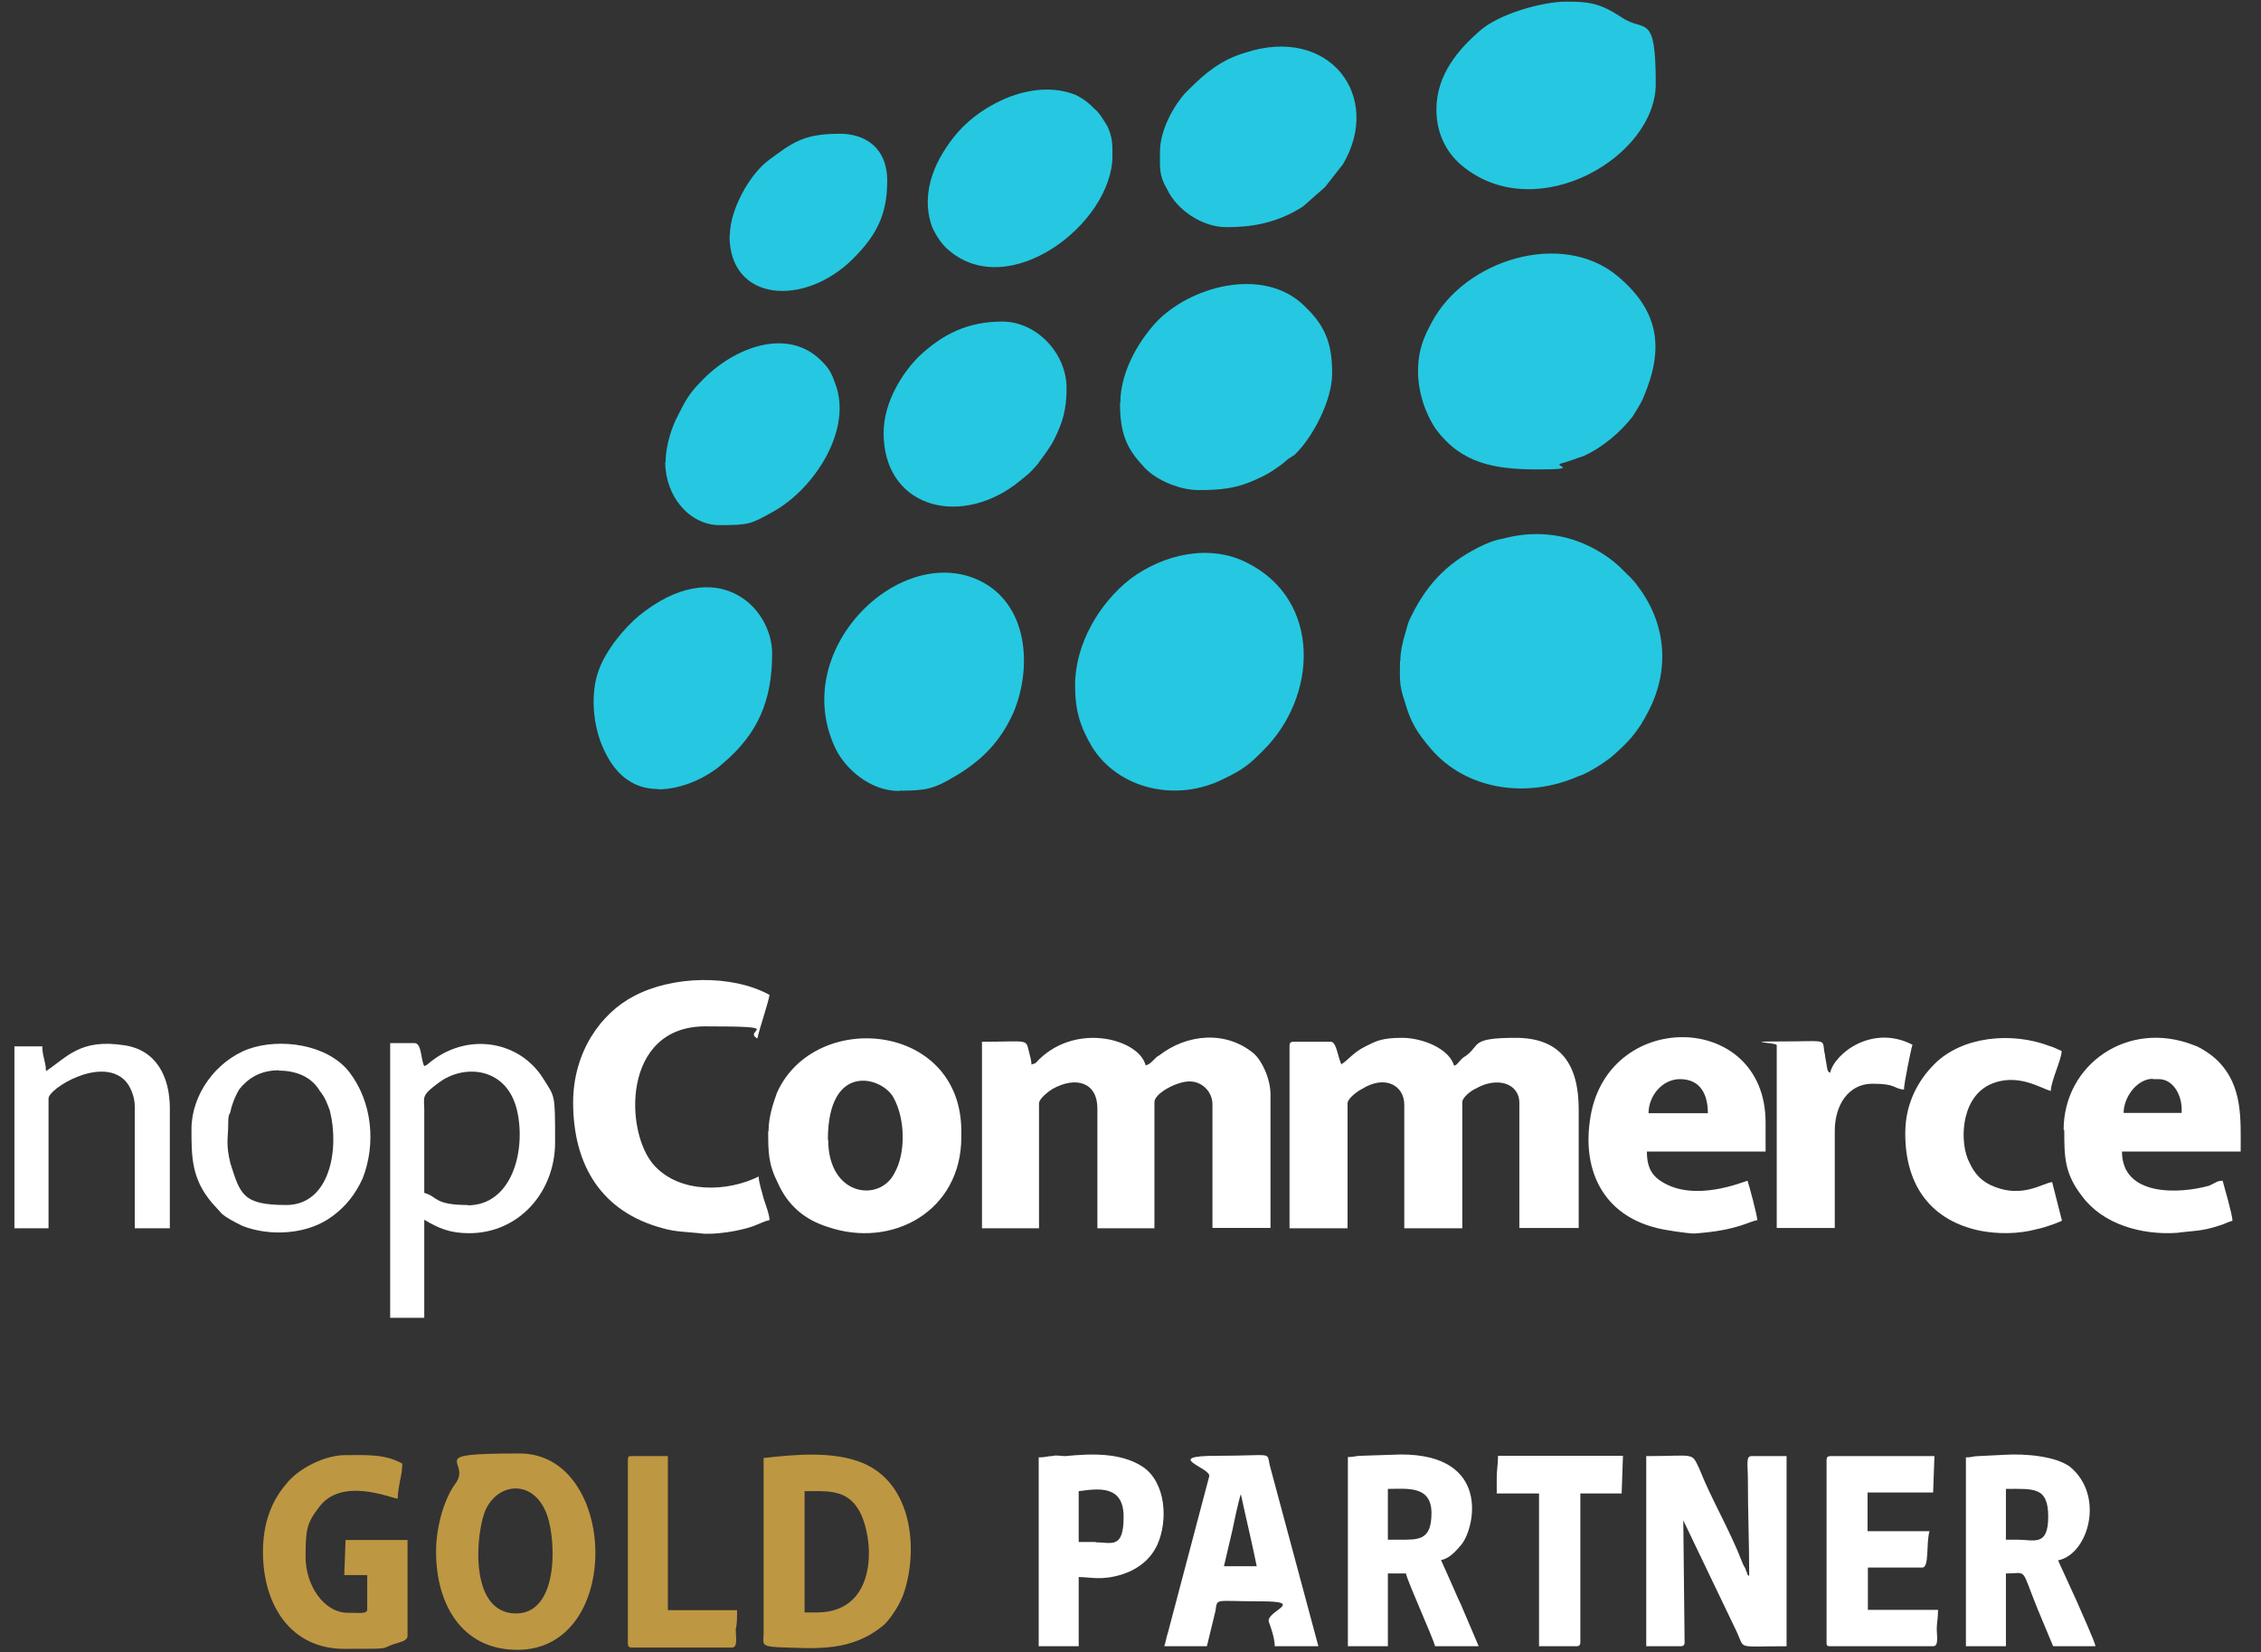 <?xml version="1.0" encoding="UTF-8"?>
<svg id="Layer_1" data-name="Layer 1" xmlns="http://www.w3.org/2000/svg" version="1.1" xmlns:xlink="http://www.w3.org/1999/xlink" viewBox="0 0 689.6 504">
  <rect x="0" y="0" width="689.6" height="504" fill="#333333" stroke="none"/>
  <defs>
    <style>
      .cls-1 {
        fill: #fff;
      }

      .cls-1, .cls-2, .cls-3, .cls-4 {
        stroke-width: 0px;
      }

      .cls-1, .cls-3, .cls-4 {
        fill-rule: evenodd;
      }

      .cls-2 {
        fill: none;
      }

      .cls-3 {
        fill: #be9742;
      }

      .cls-5 {
        clip-path: url(#clippath);
      }

      .cls-4 {
        fill: #25c8e0;
      }
    </style>
    <clipPath id="clippath">
      <rect class="cls-2" y=".5" width="689.6" height="502.8"/>
    </clipPath>
  </defs>
  <g class="cls-5">
    <g>
      <path class="cls-4" d="M427,201.6c0,5.5-.4,7,1.5,12.6,1.8,6.3,3.7,9.2,7.8,14.1,10.7,12.6,29.2,15.5,45.1,8.5,2.6-.7,7.8-4.1,9.6-5.5,5.2-4.4,8.5-7.8,11.8-14.4,6.7-12.9,5.2-27-3.3-38.1-1.5-2.2-3-3.3-4.8-5.2-3.3-3.3-7.4-5.9-11.8-7.8-7.8-3.3-16.3-3.7-24.4-1.5-2.6.4-5.2,1.5-7.4,2.6-10.4,5.2-16.6,12.2-21.4,22.6-.4,1.1-.7,2.2-1.1,3.7-.7,2.2-1.5,5.5-1.5,8.5Z"/>
      <path class="cls-4" d="M327.9,209c0,7.8,1.5,12.6,5.2,18.9,8.1,12.9,25.9,17,40.3,9.6,5.5-2.6,7.8-4.4,11.8-8.5,16.6-16.3,18.1-45.8-4.8-57.3-11.5-5.9-25.5-2.6-35.5,4.8-9.6,7.4-17,20-17,32.5Z"/>
      <path class="cls-4" d="M432.5,113.3c0,6.3,2.2,12.9,5.5,17.7,7.8,10.4,17.7,12.2,31.1,12.2s4.4-1.1,7-1.8c2.6-.7,4.4-1.5,6.7-2.2,5.9-2.6,11.5-7.4,15.2-12.2,1.1-1.8,2.6-4.1,3.3-5.9,6.3-14.8,4.8-26.3-8.1-37-17-14-46.6-4.8-56.6,14.4-2.2,4.1-4.1,8.1-4.1,14.8Z"/>
      <path class="cls-1" d="M409.2,324.8c-1.1-1.8-1.5-7-3.3-7h-11.5c-.7,0-1.1.4-1.1,1.1v55.8h17.7v-38.1c0-1.5,3-3.7,4.4-4.4,7-4.4,12.9-1.1,12.9,4.8v37.7h17.7v-38.5c0-1.5,3-3.7,4.1-4.1,6.3-3.7,13.3-1.8,13.3,4.4v38.1h18.1v-36.2c0-13.3-5.2-21.8-19.2-21.8s-10.7,2.2-15.2,5.5c-.7.4-1.1.7-1.8,1.5-1.1,1.1-.7,1.1-1.8,1.5-1.5-5.2-9.6-8.5-15.9-8.5s-8.1,1.1-11.1,2.6c-3.7,1.8-5.2,4.1-7.4,5.5Z"/>
      <path class="cls-1" d="M314.6,324.8c0-1.1-.4-2.6-.7-3.7-1.1-4.4,0-3.3-14.4-3.3v56.9h17.4v-38.1c0-1.5,3-3.7,4.1-4.4,7.4-4.1,13.7-1.8,13.7,5.9v36.6h17.4v-38.5c0-2.6,6.7-6.3,10.7-6.3s7,3.3,7,7v37.7h17.7v-40.7c0-4.8-2.6-10.4-5.2-12.6-8.5-7-20.3-5.9-28.8.7-1.5.7-2.2,2.6-4.1,3-1.8-7.8-20.7-13.3-32.5-1.8-1.1,1.1-.7,1.1-2.2,1.5Z"/>
      <path class="cls-4" d="M341.6,122.9c0,8.9,1.8,13.7,7,19.2,3,3.7,10.4,7.4,17,7.4s11.8-.4,18.5-3.7c2.6-1.1,5.9-3.3,8.1-5.2.7-.7,1.5-1.1,2.6-1.8,5.5-5.2,11.5-16.6,11.5-24.8s-1.5-14-8.1-20.3c-11.8-12.2-33.6-7-44.7,3.7-5.2,5.2-11.8,15.2-11.8,25.5Z"/>
      <path class="cls-4" d="M274.3,241.2c7.8,0,10.4-.4,17-4.4,8.1-4.8,13.7-10.4,17.7-19.2,5.9-13.7,4.8-33.6-10.7-40.7-24.4-11.1-58,21.8-43.3,51.8,3,5.9,10.4,12.6,19.2,12.6Z"/>
      <path class="cls-4" d="M438.1,33.4c0,8.1,3.7,14,8.5,17.7,22.6,17.7,58.4-3.3,58.4-25.5s-3.3-15.5-10.4-20.3c-6.7-4.4-10-4.8-17-4.8s-20.7,3.7-26.6,9.2c-5.9,5.2-12.9,12.9-12.9,23.7Z"/>
      <path class="cls-4" d="M200.7,240.8c7.4,0,15.2-3.7,20-8.1,10.4-8.9,14.8-18.9,14.8-33.3s-17-30.7-40.7-11.5c-4.4,3.7-10,10.4-12.2,16.6-2.6,7-1.8,17,1.5,24,3,6.7,8.1,12.2,16.6,12.2Z"/>
      <path class="cls-4" d="M353.8,46c0,5.2-.4,7.4,2.2,11.8,3,6.3,10.7,11.5,18.1,11.5s15.2-1.1,23.3-6.3l6.7-5.9,5.5-7c12.2-20.7-4.1-42.5-29.9-34-7.4,2.2-12.2,6.3-17,11.1-3.7,3.3-8.9,11.8-8.9,18.9Z"/>
      <path class="cls-4" d="M269.5,132.1c0,22.2,22.2,28.8,39.9,15.9,3.3-2.6,4.4-3.3,7-6.3,1.8-2.6,3.7-4.8,5.2-7.8,2.6-5.2,3.7-9.2,3.7-15.5,0-10.7-9.2-20.3-19.6-20.3s-18.1,3.7-25.5,10.7c-4.8,4.8-10.7,13.7-10.7,23.3Z"/>
      <path class="cls-4" d="M339.3,47.5c0-3.7,0-5.5-1.5-8.9-1.1-1.8-2.6-4.4-4.1-5.5q-.7-.7-1.1-1.1c-1.8-1.5-2.2-1.8-4.4-3-12.9-5.2-28.5,2.6-36.2,11.5-6.3,7.4-11.5,17.7-7.8,28.5,1.1,2.6,3,5.5,4.8,7,18.5,16.6,50.3-7.8,50.3-28.5Z"/>
      <path class="cls-1" d="M252.5,347.7c0-24,16.6-19.2,20-12.9,3.7,6.7,3.7,17,.4,22.9-4.4,9.2-20.3,7.4-20.3-10ZM234.3,345.1c0,6.3,0,10,3,15.9,3,6.7,8.1,11.1,15.2,13.3,19.6,6.7,40.7-4.8,40.7-27.4v-1.8c0-33.3-44.7-37.3-56.2-11.8-1.1,3-2.6,7.4-2.6,11.8Z"/>
      <path class="cls-4" d="M202.9,141c0,10.4,7.4,19.2,16.6,19.2s9.6-.4,16.3-4.1c12.6-7,24.4-25.1,18.9-39.2-.7-2.2-1.8-4.4-3.3-5.9-10.4-11.8-27.7-5.2-37.7,5.5-3.3,3.3-4.8,5.9-7,10.4-1.8,3.3-3.7,9.2-3.7,14Z"/>
      <path class="cls-1" d="M174.8,336.2c0,19.6,8.9,33.6,27.4,38.5,3.7,1.1,7.4,1.1,11.1,1.5,4.1.7,12.6-.7,16.6-2.2,1.8-.7,3.3-1.5,4.8-1.8,0-1.1-.4-2.2-.7-3.3-.4-1.1-.7-2.2-1.1-3.3-.4-1.8-1.5-4.8-1.5-6.7-9.6,4.8-24,5.2-31.8-3.3-9.2-10-10-42.5,15.5-42.5s11.1,1.1,15.9,3.7c.7-3.3,3.3-10.7,3.7-13.3-11.5-6.3-29.6-5.9-41.4.4-10,5.2-18.5,17-18.5,32.5Z"/>
      <path class="cls-1" d="M656.6,329.2h1.8c4.4,0,7,4.8,7,9.2v1.1h-17.7c0-4.8,4.1-10.4,8.9-10.4ZM629.6,344.7c0,8.1,0,13.3,5.5,20.3,6.3,8.5,18.1,11.8,28.8,11.1,5.2-.7,7.4-.4,12.9-2.2,1.5-.4,2.6-1.1,4.1-1.5,0-1.8-2.6-10.7-3-12.2-1.8,0-2.2.7-4.1,1.5-9.2,2.6-26.6,3.3-26.6-10.4h36.2c0-10,.7-20-7-27.7-1.8-1.8-5.2-4.1-7.4-4.8-20-7.8-39.6,5.9-39.6,25.9Z"/>
      <path class="cls-1" d="M512.4,329.2c6.3,0,8.5,4.8,8.5,10.4h-18.1c0-5.2,4.1-10.4,9.6-10.4ZM536,372.4c0-1.5-2.6-11.1-3-12.2-.7,0-16.3,7-26.6,0-3.3-2.2-4.1-5.2-4.1-8.9h36.2v-8.9c0-34.4-49.2-34.8-53.6-.4-2.2,15.5,4.4,28.5,20,32.5,2.2.7,10,1.8,11.8,1.8,5.5-.4,10.7-1.1,15.9-3,1.1-.4,1.8-.7,3.3-1.1Z"/>
      <path class="cls-1" d="M502,502.2h10.7c.7,0,1.1-.4,1.1-1.1l-.4-37.3,16.3,34c2.6,5.5-.4,4.4,15.2,4.4v-58h-10.7c-1.8,0-1.1,2.6-1.1,7,0,10.4.4,19.2.4,29.6-.7-.7-.4,0-.7-1.1,0,0-.4-.7-.4-1.1-.4-.7-.7-1.1-1.1-2.2-3.7-9.6-9.6-19.6-12.9-28.1-2.6-5.5-1.1-4.1-16.3-4.1v58Z"/>
      <path class="cls-1" d="M142.7,367.6c-10.4,0-9.2-2.6-13.3-3.7v-25.5c0-3.7-1.1-4.1,4.4-8.1,7.8-5.9,21.1-4.8,24,8.9,2.6,12.2-1.8,28.5-15.2,28.5ZM119,402h10.4v-29.9c4.4,2.6,7.8,4.1,13.7,4.1,15.2,0,26.2-12.6,26.2-27.7s0-13.7-3.7-19.6c-7-11.1-22.2-14-33.6-5.5-1.1.7-1.5,1.5-2.6,1.8-1.1-1.8-.7-7-3-7h-7.4v83.9Z"/>
      <path class="cls-4" d="M222.5,71.9c0,20.3,22.9,21.8,37.7,7,7-7,10.4-13.3,10.4-23.7s-7-14.4-14.4-14.4c-11.1,0-14.4,2.6-21.8,8.1-5.9,4.4-11.8,15.2-11.8,22.9Z"/>
      <path class="cls-3" d="M249.1,491.9h-3.7v-37c5.9,0,12.2-.7,15.9,4.8,5.2,7,7.8,32.2-12.2,32.2ZM232.9,444.9v53.2c0,3.3-1.1,4.1,4.4,4.4,11.8.4,22.6,1.5,32.5-7,2.2-2.2,4.8-6.3,5.9-9.6,4.4-13.3,2.6-33.3-12.6-39.6-8.9-3.7-20.7-2.6-30.3-1.5Z"/>
      <path class="cls-3" d="M157.4,492.2c-14.8,0-12.2-25.5-9.2-31.8,3.7-7.8,13.7-9.2,18.1.4,3.3,6.7,4.8,31.4-8.9,31.4ZM133,473.4c0,15.9,7.8,29.9,24.8,29.9,32.5,0,30.7-59.9.7-59.9s-14.4,2.2-19.6,9.2c-3.3,4.4-5.9,12.9-5.9,20.7Z"/>
      <path class="cls-1" d="M426.6,469.7h-3.3v-15.5c5.9,0,13.3-1.1,13.3,7.4s-4.1,8.1-10,8.1ZM411.1,444.5v57.7h12.2v-22.2h5.5c.7,3,8.1,19.2,8.9,22.2h13.3l-5.5-12.9c-1.1-2.2-1.8-4.1-3-6.7l-3-6.7c2.6-.4,4.8-3,6.3-4.8,4.1-5.2,8.9-27.4-18.5-27.4l-12.2.4c-1.5,0-2.2.4-4.1.4Z"/>
      <path class="cls-1" d="M615.5,469.7h-3.7v-15.5c8.5,0,12.9-.7,12.9,8.5s-4.4,7-9.2,7ZM599.6,444.5v57.7h12.2v-22.2c6.7,0,4.4-2.2,9.6,10.7l4.8,11.5h12.9c0-1.1-4.8-11.5-5.5-13.3l-5.9-12.9c9.2-1.8,14.4-19.6,3.7-28.5-4.4-3.3-13.7-4.1-20-3.7l-8.1.4c-1.5,0-1.8.4-3.7.4Z"/>
      <path class="cls-3" d="M80.2,473.4c0,16.3,8.5,29.6,24.8,29.6s10,0,16.3-1.8c1.1-.4,3-.7,3-2.2v-29.2h-18.9l-.4,10.7h7v10.4c0,1.5-1.8,1.1-5.9,1.1-7.4,0-12.9-8.5-12.9-17s.4-10.4,4.1-15.2c6.7-9.2,21.4-3,24-2.6,0-1.8.4-3.7.7-5.5.4-1.5.7-3.7.7-5.2-5.2-3-11.1-2.6-17.4-2.6s-14.4,4.1-18.1,8.9c-4.4,5.2-7,11.8-7,20.7Z"/>
      <path class="cls-1" d="M581.1,345.8c0,16.6,8.5,26.6,22.6,29.6,5.5,1.1,11.8,1.1,17.4-.4,3.3-.7,7-2.2,7.8-2.6l-3-11.8c-3,.4-8.9,4.8-17.4,1.5-4.1-1.5-6.3-4.1-7.8-7.4-3-5.5-3-19.2,5.9-23.7,8.5-4.1,15.9,1.1,18.9,1.8,0-3,3.3-9.6,3.3-12.2-1.1-.4-2.2-1.1-3.7-1.5-11.5-4.4-26.6-3-35.1,5.5-4.8,4.8-8.9,11.8-8.9,21.1Z"/>
      <path class="cls-1" d="M378.5,456c1.5,7,3.3,14.4,4.8,21.8h-10l2.6-11.1c.4-1.8.7-3.3,1.1-5.2.4-1.5.4-1.8.7-3l.7-2.6ZM355.2,502.2h12.9l2.6-10.7c.7-4.1-.7-3,13.7-3s1.5,3,2.6,6.3c.7,1.8,1.8,5.2,1.8,7.4h13.3l-14.8-55.1c-1.1-4.4,1.5-3-15.9-3s-1.8,3.7-2.6,6.3l-12.6,47.7c-.4,1.1-.7,3-1.1,4.1Z"/>
      <path class="cls-1" d="M85,326.6c5.2,0,10,1.8,12.6,6.3,1.5,1.8,2.2,3.7,3,5.9,3,11.8,0,28.8-13.3,28.8s-14-3.3-17-12.6c-1.5-5.9-.7-8.1-.7-11.8s.4-3,.7-4.1c.4-2.2,1.5-4.8,2.6-6.7,2.6-3.3,6.3-5.9,12.2-5.9ZM58.4,344.4c0,8.5,0,15.2,6.3,22.6l3,3.3c1.8,1.5,4.1,2.6,6.3,3.7,8.5,3.3,20,2.6,27.4-3,4.1-3,7-6.7,9.2-11.5,4.1-10.4,3-23.3-4.1-32.5-6.7-8.5-21.1-10.4-30.7-7-10,3.7-17.4,14-17.4,24.4Z"/>
      <path class="cls-1" d="M557.1,445.3v55.8c0,.7,0,1.1,1.1,1.1h31.4c1.8,0,1.1-3.3,1.1-5.2s.4-3.3.4-5.9h-21.4v-12.9h16.6c2.2,0,1.1-7.4,2.2-11.1h-18.9v-11.8h20l.4-11.1h-31.8q-1.1,0-1.1,1.1Z"/>
      <path class="cls-1" d="M334.2,470.4h-5.2v-15.5c5.5-.7,13.7-2.2,13.7,7.8s-3.7,7.8-8.5,7.8ZM316.8,444.5v57.7h12.2v-21.1c3.7,0,6.7,1.1,12.9-.7,4.8-1.5,8.9-4.4,11.1-9.2,3.3-7.4,2.6-18.9-4.4-23.7-6.7-4.4-15.5-4.1-23.7-3.3-1.5,0-2.6-.4-4.1,0-1.5,0-1.8.4-4.1.4Z"/>
      <path class="cls-1" d="M14,326.6c0-2.6-1.1-4.4-1.1-7.4H4.4v55.5h10.4v-39.6c0-3,15.9-12.9,23.3-5.5,1.5,1.5,3,4.8,3,7.8v37.3h10.7v-36.6c0-9.6-4.1-17.7-13.7-19.2-13.7-2.2-17.7,3.7-24,7.8Z"/>
      <path class="cls-1" d="M558.2,327.3c-1.1-.7-.7-.7-1.5-4.8,0-.7-.4-1.8-.4-2.6-.4-3,0-2.2-12.9-2.2s-1.5.4-1.5,1.1v55.8h17.7v-29.6c0-7.8,4.1-14.4,11.5-14.4s6.3,1.5,9.6,1.8c0-1.8,2.2-12.6,2.6-13.7-12.2-6.3-23.7,2.6-25.1,8.5Z"/>
      <path class="cls-1" d="M456.5,451.2v4.4h12.9v46.6h11.5c.7,0,1.1-.4,1.1-1.1v-45.5h12.6l.4-11.5h-38.1c0,2.6-.4,4.1-.4,7Z"/>
      <path class="cls-3" d="M191.5,445.3v56.2c0,.7.4,1.1,1.1,1.1h30.7c1.8,0,1.1-3.3,1.1-5.5.4-1.8.4-3.3.4-5.9h-21.1v-47h-11.1c-.7,0-1.1,0-1.1,1.1Z"/>
    </g>
  </g>
</svg>